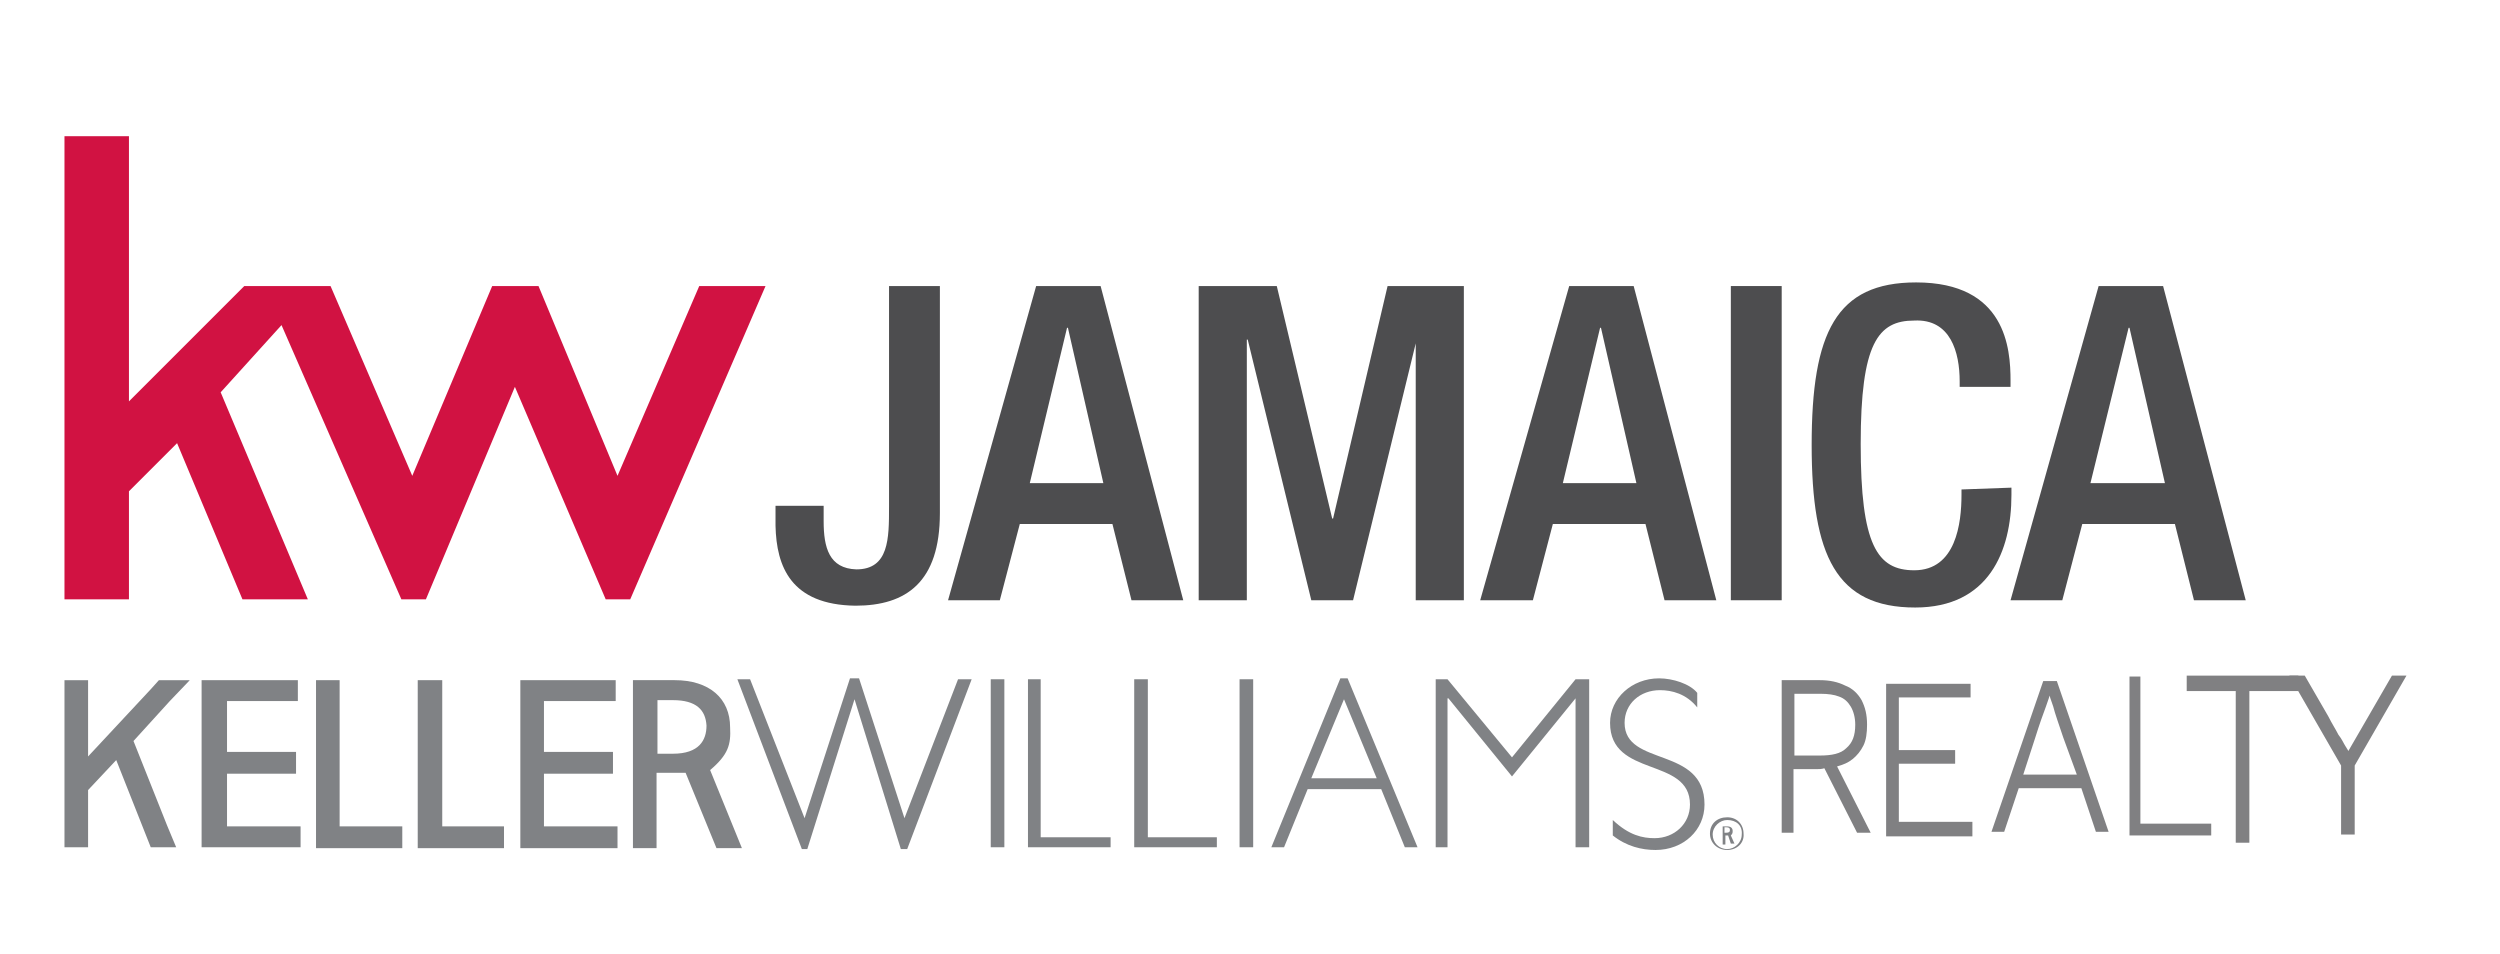 <?xml version="1.0" encoding="utf-8"?>
<!-- Generator: Adobe Illustrator 23.0.3, SVG Export Plug-In . SVG Version: 6.00 Build 0)  -->
<svg version="1.1" id="Layer_1" xmlns="http://www.w3.org/2000/svg" xmlns:xlink="http://www.w3.org/1999/xlink" x="0px" y="0px"
	 viewBox="0 0 275.3 105" style="enable-background:new 0 0 275.3 105;" xml:space="preserve">
<style type="text/css">
	.st0{fill:#808285;}
	.st1{fill:#D11242;}
	.st2{fill:#4D4D4F;}
	.st3{fill:#808082;}
</style>
<g>
	<g>
		<path class="st0" d="M189.9,91.7v-0.6h0.2c0.3,0,0.4,0.1,0.4,0.3c0,0.2-0.1,0.3-0.4,0.3C190.1,91.7,189.9,91.7,189.9,91.7z
			 M191,92.9l-0.4-0.9c0.2-0.2,0.2-0.3,0.2-0.5c0-0.3-0.2-0.5-0.6-0.5h-0.5v2h0.3V92h0.3l0.3,0.9H191z"/>
		<path class="st0" d="M190.2,90.3c-0.8,0-1.6,0.7-1.6,1.6s0.7,1.6,1.6,1.6c0.8,0,1.6-0.7,1.6-1.6C191.9,90.9,191.2,90.3,190.2,90.3
			 M190.2,93.6c-1.1,0-1.9-0.8-1.9-1.8c0-1.1,0.8-1.8,1.9-1.8s1.8,0.8,1.8,1.8C192.1,92.8,191.3,93.6,190.2,93.6"/>
	</g>
	<polygon class="st0" points="93.6,74.7 88.6,90.1 82.6,74.8 81.2,74.8 88.3,93.5 88.9,93.5 94.1,77 99.2,93.5 99.9,93.5 107,74.8 
		105.5,74.8 99.6,90.1 94.6,74.7 	"/>
	<polygon class="st0" points="113.2,74.8 113.2,93.3 122.3,93.3 122.3,92.2 114.6,92.2 114.6,74.8 	"/>
	<polygon class="st0" points="124.9,74.8 124.9,93.3 134,93.3 134,92.2 126.4,92.2 126.4,74.8 	"/>
	<rect x="136.5" y="74.8" class="st0" width="1.5" height="18.5"/>
	<rect x="109.1" y="74.8" class="st0" width="1.5" height="18.5"/>
	<path class="st0" d="M148,77l3.6,8.7h-7.2L148,77z M147.6,74.7L140,93.3h1.4l2.6-6.4h8.1l2.6,6.4h1.4l-7.7-18.6H147.6z"/>
	<polygon class="st0" points="173.5,74.8 166.5,83.4 159.4,74.8 158.1,74.8 158.1,93.3 159.4,93.3 159.4,76.9 159.5,76.9 
		166.5,85.5 173.5,76.9 173.5,76.9 173.5,93.3 175,93.3 175,74.8 	"/>
	<g>
		<path class="st0" d="M186.9,77.9c-1.2-1.5-2.8-1.9-4.1-1.9c-2.2,0-3.9,1.5-3.9,3.6c0,4.9,8.8,2.5,8.8,9c0,2.8-2.3,5-5.4,5
			c-1.5,0-3.2-0.4-4.7-1.6v-1.7c1.8,1.7,3.3,2,4.6,2c2.2,0,3.9-1.6,3.9-3.7c0-5.3-8.8-2.9-8.8-9c0-2.7,2.4-4.9,5.4-4.9
			c1.5,0,3.4,0.6,4.2,1.6V77.9z"/>
	</g>
	<polygon class="st0" points="34.8,74.9 34.8,93.4 44.3,93.4 44.3,91 37.4,91 37.4,74.9 	"/>
	<polygon class="st0" points="46,74.9 46,93.4 55.5,93.4 55.5,91 48.7,91 48.7,74.9 	"/>
	<polygon class="st0" points="57.3,74.9 57.3,93.4 68,93.4 68,91 59.9,91 59.9,85.2 67.5,85.2 67.5,82.8 59.9,82.8 59.9,77.2 
		67.8,77.2 67.8,74.9 	"/>
	<g>
		<path class="st0" d="M72.4,83v-5.9h1.7c2.6,0,3.6,1.1,3.7,2.8c0,1.6-0.8,3.1-3.7,3.1H72.4z M81.7,93.4l-3.5-8.6
			c2-1.7,2.3-2.8,2.2-4.7c0-3.2-2.3-5.2-6.1-5.2h-4.6v18.5h2.6v-8.3c0,0,2.2,0,3.2,0l3.4,8.3H81.7z"/>
	</g>
	<polygon class="st0" points="22.2,74.9 22.2,93.3 33.1,93.3 33.1,91 25,91 25,85.2 32.6,85.2 32.6,82.8 25,82.8 25,77.2 32.8,77.2 
		32.8,74.9 	"/>
	<polygon class="st0" points="17.5,74.9 16.6,75.9 9.7,83.3 9.7,74.9 7.1,74.9 7.1,93.3 9.7,93.3 9.7,87 12.8,83.7 16.6,93.3 
		19.4,93.3 19.4,93.3 18.4,90.9 14.7,81.6 18.7,77.2 20.9,74.9 	"/>
</g>
<polygon class="st1" points="7.1,15 7.1,66 14.2,66 14.2,54.1 19.5,48.8 26.7,66 33.9,66 24.3,43.2 31,35.8 44.2,66 46.9,66 
	56.7,42.6 66.7,66 69.4,66 84.3,31.5 77,31.5 68,52.4 59.3,31.5 54.2,31.5 45.4,52.4 36.4,31.5 26.9,31.5 14.2,44.2 14.2,15 "/>
<g>
	<path class="st2" d="M90.7,55.7v1.7c0,2.9,0.6,5.2,3.6,5.3c3.6,0,3.6-3.4,3.6-6.9V31.5h5.6v25c0,7.6-3.7,10.2-9.3,10.2
		c-7.1-0.1-8.7-4.3-8.8-8.8v-2.2L90.7,55.7L90.7,55.7z"/>
	<path class="st2" d="M114.1,31.5h7.1l9.1,34.6h-5.7l-2.1-8.4h-10.2l-2.2,8.4h-5.7L114.1,31.5z M121.5,53.2l-3.9-17.1h-0.1
		l-4.1,17.1H121.5z"/>
	<path class="st2" d="M132,31.5h8.6l6.1,25.6h0.1l6-25.6h8.4v34.6h-5.3V37.4H156l-7,28.7h-4.6l-7-28.7h-0.1v28.7H132V31.5L132,31.5z
		"/>
	<path class="st2" d="M172.8,31.5h7.1l9.1,34.6h-5.7l-2.1-8.4H171l-2.2,8.4H163L172.8,31.5z M180.2,53.2l-3.9-17.1h-0.1l-4.1,17.1
		H180.2z"/>
	<path class="st2" d="M190.6,31.5h5.6v34.6h-5.6V31.5z"/>
	<path class="st2" d="M221.5,53.7v0.8c0,6.2-2.5,12.4-10.6,12.4c-8.7,0-11.4-5.7-11.4-17.9c0-12.4,2.7-17.9,11.5-17.9
		c9.9,0,10.4,7.3,10.4,10.8v0.7h-5.6v-0.6c0-3.2-1-6.9-5-6.7c-4,0-5.9,2.5-5.9,13.6s1.8,13.9,5.9,13.9c4.6,0,5.2-5.2,5.2-8.3v-0.6
		L221.5,53.7L221.5,53.7z"/>
	<path class="st2" d="M231.1,31.5h7.1l9.1,34.6h-5.7l-2.1-8.4h-10.2l-2.2,8.4h-5.7L231.1,31.5z M238.4,53.2l-3.9-17.1h-0.1
		l-4.2,17.1H238.4z"/>
</g>
<g>
	<g>
		<g>
			<path class="st3" d="M204.5,91.7h1.5l-3.7-7.3c0.7-0.2,1.2-0.4,1.7-0.8c0.5-0.4,0.9-0.9,1.2-1.5s0.4-1.4,0.4-2.3
				c0-1.1-0.2-1.9-0.6-2.7c-0.4-0.7-1-1.3-1.8-1.6c-0.8-0.4-1.7-0.6-2.8-0.6h-4.2v16.8h1.3v-7h1.8c0.2,0,0.4,0,0.7,0
				c0.3,0,0.6,0,0.9-0.1L204.5,91.7z M197.6,83.3v-6.9h2.9c0.8,0,1.5,0.1,2,0.3c0.6,0.2,1,0.6,1.3,1.1c0.3,0.5,0.5,1.2,0.5,2
				c0,1.2-0.3,2-1,2.6c-0.6,0.6-1.6,0.8-2.9,0.8H197.6z"/>
		</g>
	</g>
	<g>
		<g>
			<polygon class="st3" points="207.7,92.1 217.2,92.1 217.2,90.5 209.1,90.5 209.1,84.1 215.3,84.1 215.3,82.6 209.1,82.6 
				209.1,76.8 217,76.8 217,75.3 207.7,75.3 			"/>
		</g>
	</g>
	<g>
		<g>
			<path class="st3" d="M229.2,86.8l1.6,4.8h1.4l-5.7-16.6H225l-5.7,16.6h1.4l1.6-4.8H229.2z M228.7,85.3h-5.9l1.3-4
				c0.5-1.6,0.9-2.7,1.2-3.5c0.3-0.8,0.4-1.2,0.4-1.2h0c0,0,0.1,0.4,0.4,1.2c0.2,0.8,0.6,1.9,1.1,3.4L228.7,85.3z"/>
		</g>
	</g>
	<g>
		<g>
			<polygon class="st3" points="234.5,92 243.5,92 243.5,90.7 235.7,90.7 235.7,74.5 234.5,74.5 			"/>
		</g>
	</g>
	<g>
		<g>
			<polygon class="st3" points="253.1,76.1 253.1,74.4 240.8,74.4 240.8,76.1 246.2,76.1 246.2,92.8 247.7,92.8 247.7,76.1 			"/>
		</g>
	</g>
	<g>
		<g>
			<path class="st3" d="M259.3,91.9v-7.6l5.7-9.9h-1.6l-2.6,4.5l-2.2,3.8h0c0,0-0.1-0.2-0.3-0.5c-0.2-0.3-0.4-0.8-0.8-1.3
				c-0.3-0.6-0.7-1.2-1.1-2l-2.6-4.5h-1.7l5.7,9.9v7.6H259.3z"/>
		</g>
	</g>
</g>
</svg>
